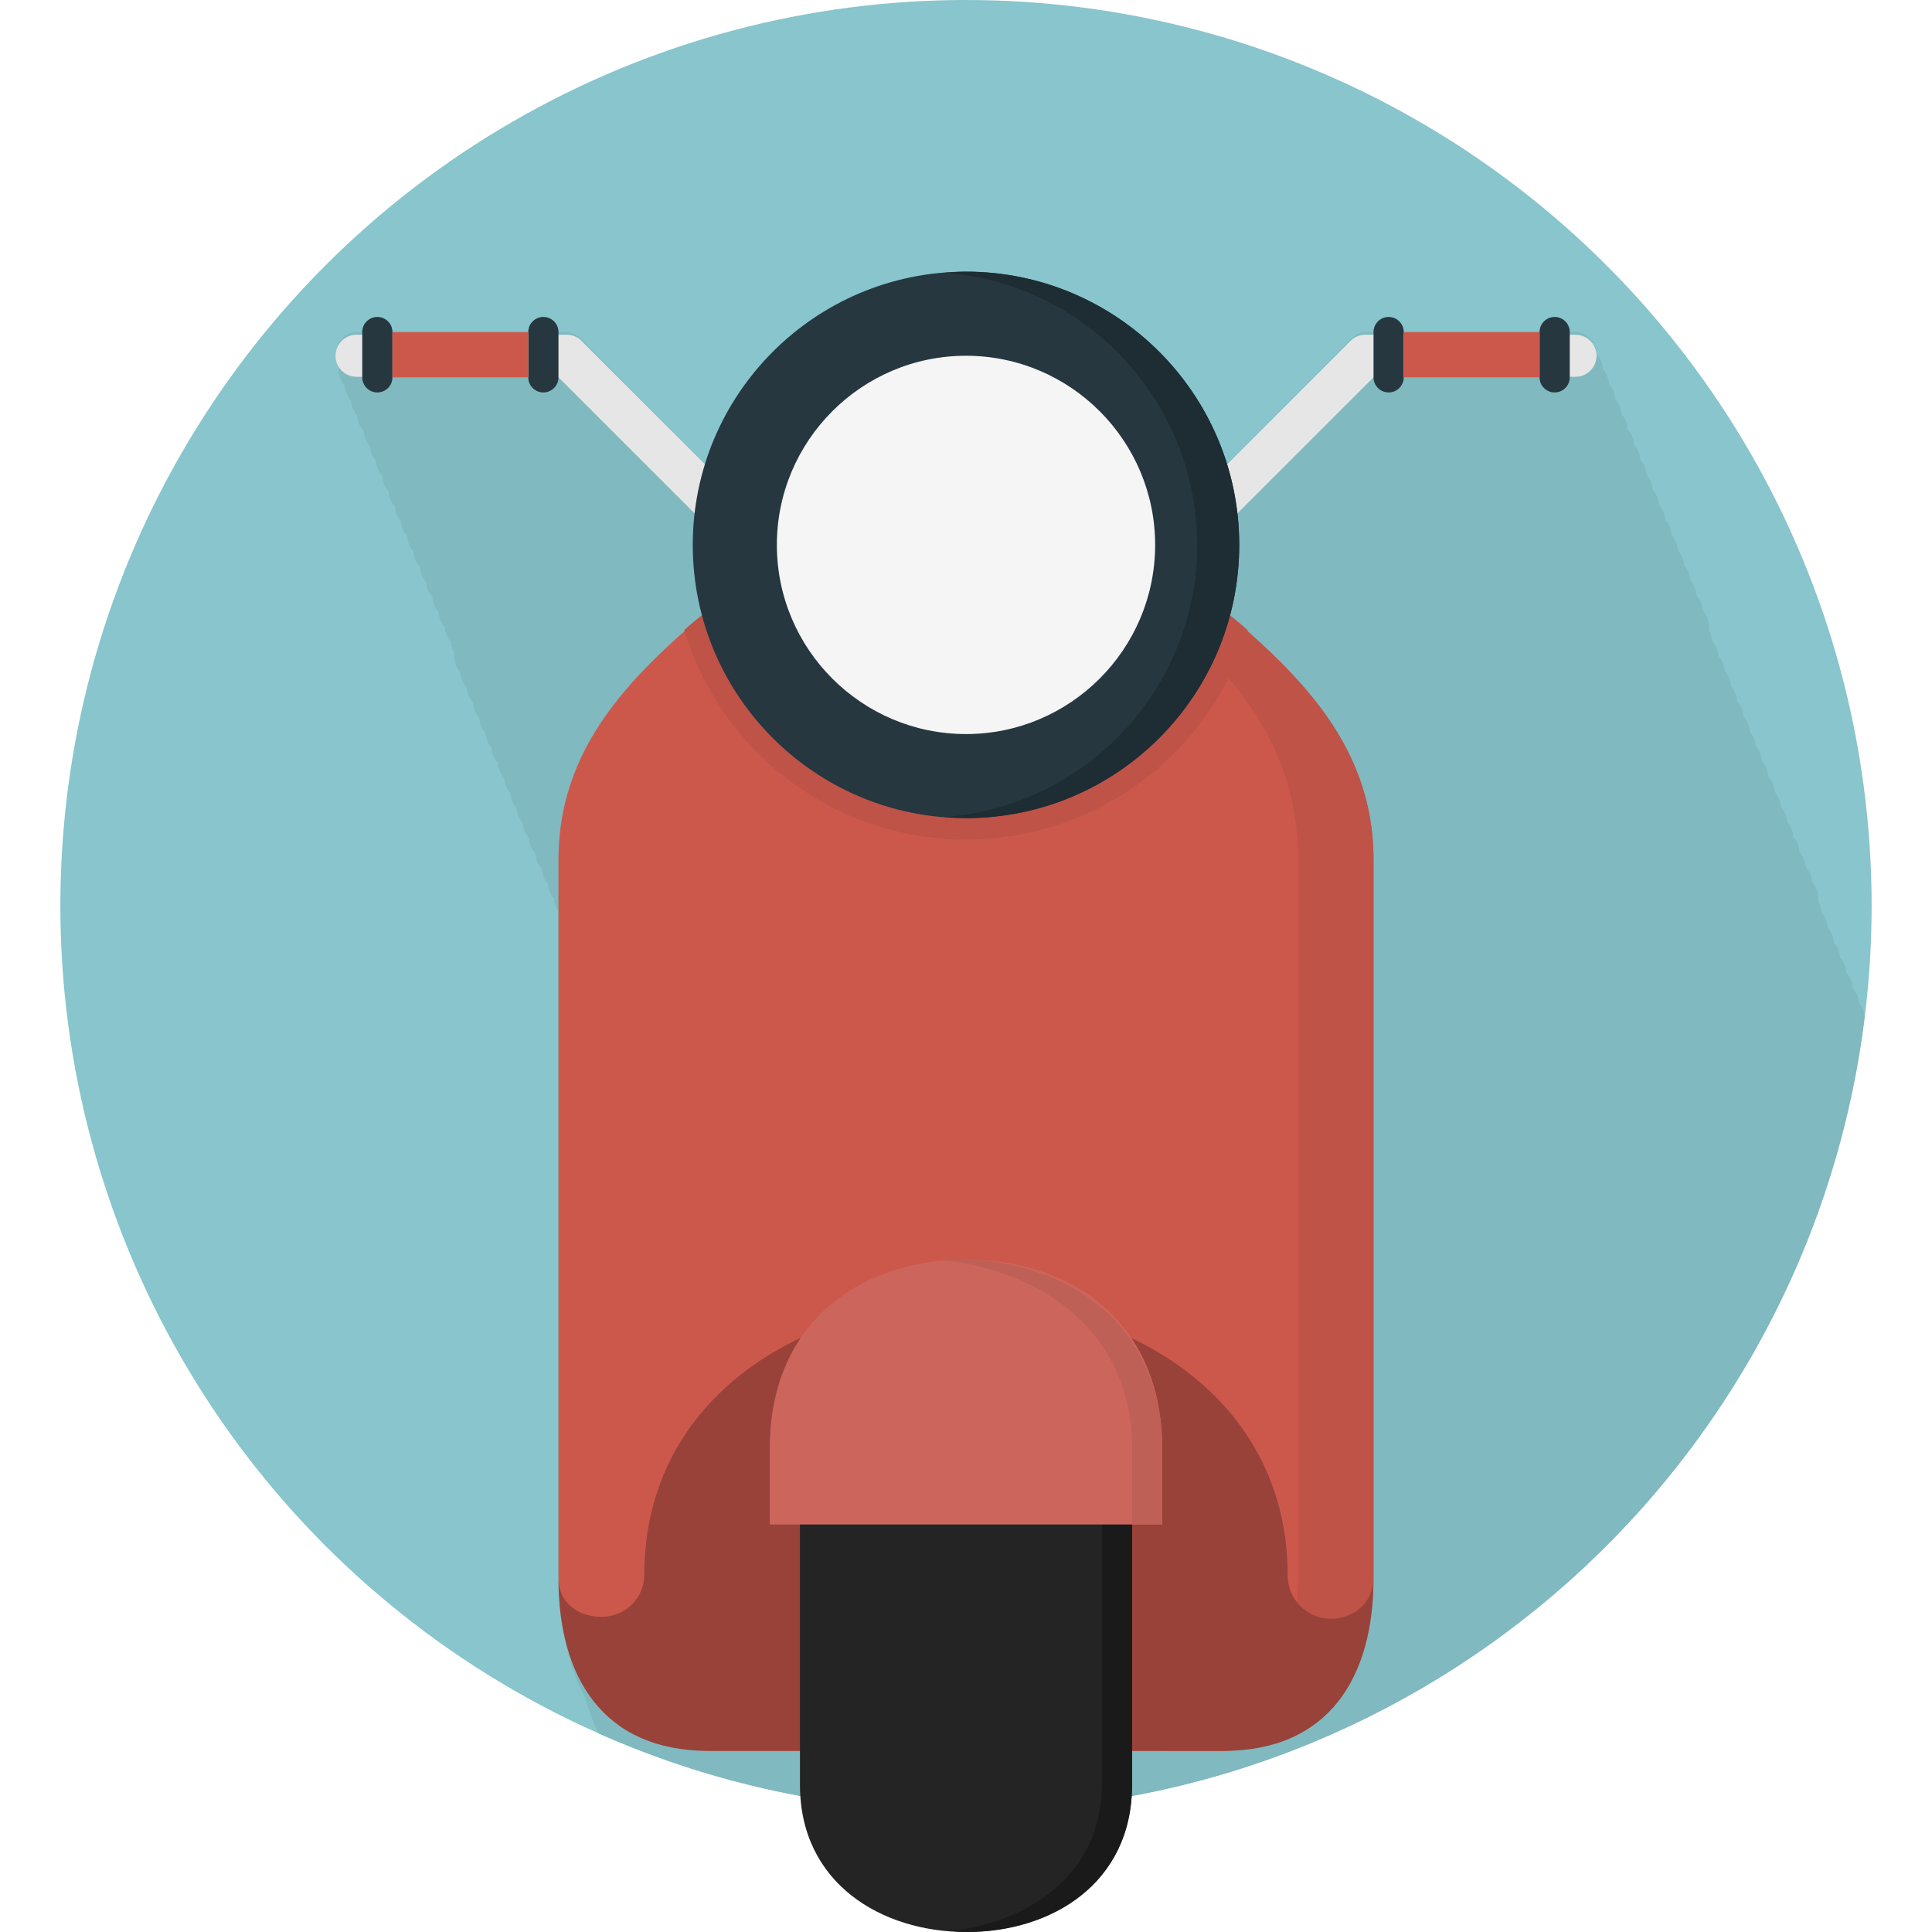 <?xml version="1.0" encoding="iso-8859-1"?>
<!-- Uploaded to: SVG Repo, www.svgrepo.com, Generator: SVG Repo Mixer Tools -->
<svg version="1.1" id="Layer_1" xmlns="http://www.w3.org/2000/svg" xmlns:xlink="http://www.w3.org/1999/xlink" 
	 viewBox="0 0 512 512" xml:space="preserve">
<circle style="fill:#88C5CC;" cx="256" cy="240" r="240"/>
<path style="fill:#80B9BF;" d="M494.152,269.312c-0.156-1.304-0.672-2.564-1.548-3.512c-0.056-1.488-0.664-2.92-1.652-3.996
	c-0.056-1.492-0.668-2.928-1.656-4.004c-0.056-1.488-0.668-2.924-1.656-4c-0.056-1.488-0.668-2.924-1.656-4
	c-0.052-1.488-0.668-2.924-1.656-4c-0.052-1.488-0.668-2.924-1.656-4c-0.036-1.06-0.352-2.084-0.892-2.972
	c0.04-0.272,0.084-0.552,0.084-0.828c0-1.564-0.644-3.08-1.676-4.2c-0.052-1.488-0.664-2.92-1.652-3.996
	c-0.052-1.492-0.668-2.928-1.656-4.004c-0.052-1.488-0.668-2.924-1.656-4c-0.052-1.488-0.668-2.924-1.656-4
	c-0.052-1.488-0.668-2.924-1.656-4c-0.052-1.488-0.668-2.924-1.652-4c-0.056-1.488-0.672-2.924-1.656-4
	c-0.056-1.488-0.668-2.924-1.656-4c-0.056-1.488-0.664-2.916-1.652-3.996c-0.056-1.492-0.668-2.928-1.656-4.004
	c-0.056-1.488-0.668-2.924-1.656-4c-0.052-1.488-0.668-2.924-1.656-4c-0.052-1.488-0.668-2.924-1.656-4
	c-0.052-1.488-0.668-2.924-1.656-4c-0.052-1.488-0.668-2.924-1.656-4c-0.052-1.488-0.668-2.924-1.656-4
	c-0.036-1.052-0.352-2.084-0.888-2.968c0.04-0.268,0.084-0.552,0.084-0.832c0-1.564-0.644-3.08-1.676-4.2
	c-0.052-1.488-0.668-2.924-1.656-4c-0.052-1.488-0.668-2.924-1.656-4c-0.052-1.488-0.668-2.924-1.656-4
	c-0.052-1.488-0.668-2.924-1.652-4c-0.056-1.488-0.668-2.924-1.656-4c-0.056-1.488-0.668-2.924-1.656-4
	c-0.056-1.488-0.664-2.916-1.652-3.996c-0.056-1.492-0.668-2.928-1.656-4.004c-0.056-1.488-0.668-2.924-1.656-4
	c-0.052-1.488-0.668-2.924-1.656-4c-0.052-1.488-0.668-2.924-1.656-4c-0.052-1.488-0.668-2.924-1.656-4
	c-0.052-1.488-0.668-2.924-1.656-4c-0.052-1.488-0.664-2.916-1.652-3.996c-0.052-1.492-0.668-2.928-1.656-4.004
	c-0.052-1.488-0.668-2.924-1.656-4c-0.052-1.488-0.668-2.924-1.656-4c-0.1-3.004-2.536-5.8-5.548-5.8H416c0-2.212-1.788-4-4-4
	s-4,1.788-4,4h-36c0-2.212-1.788-4-4-4s-4,1.788-4,4h-2.176c-1.48,0-2.896,0.936-3.94,1.988L325.348,122.7
	c-0.452-1.196-0.948-2.364-1.464-3.528c-10.208-27.6-36.736-47.256-67.884-47.256c-1.884,0-3.724,0.188-5.572,0.328
	c-30.064,2.292-55.024,22.936-63.616,50.772l-32.696-33.04c-1.048-1.048-2.46-1.976-3.94-1.976H148c0-2.212-1.788-4-4-4
	s-4,1.788-4,4h-36c0-2.212-1.788-4-4-4s-4,1.788-4,4h-1.52c-3.084,0-5.572,2.92-5.572,6c0,1.124,0.34,2.228,0.916,3.172
	c-0.04,0.272-0.084,0.556-0.084,0.828c0,1.564,0.644,3.08,1.676,4.2c0.056,1.488,0.672,2.924,1.656,4
	c0.056,1.488,0.664,2.92,1.652,3.996c0.056,1.492,0.668,2.928,1.656,4.004c0.056,1.488,0.668,2.924,1.656,4
	c0.056,1.488,0.668,2.924,1.656,4c0.052,1.488,0.668,2.924,1.656,4c0.052,1.488,0.668,2.924,1.656,4
	c0.052,1.488,0.668,2.924,1.656,4c0.052,1.488,0.668,2.924,1.656,4c0.052,1.488,0.664,2.92,1.652,3.996
	c0.052,1.492,0.668,2.928,1.656,4.004c0.052,1.488,0.668,2.924,1.656,4c0.052,1.488,0.668,2.924,1.656,4
	c0.052,1.488,0.668,2.924,1.656,4c0.052,1.488,0.668,2.924,1.656,4c0.052,1.488,0.664,2.924,1.652,4
	c0.056,1.488,0.664,2.92,1.652,3.996c0.04,1.056,0.352,2.084,0.896,2.976c-0.044,0.272-0.084,0.556-0.084,0.828
	c0,1.564,0.644,3.08,1.676,4.2c0.056,1.488,0.668,2.924,1.656,4c0.056,1.488,0.668,2.924,1.656,4c0.052,1.488,0.668,2.924,1.656,4
	c0.052,1.488,0.668,2.924,1.656,4c0.052,1.488,0.668,2.924,1.656,4c0.052,1.488,0.664,2.916,1.652,3.996
	c0.052,1.492,0.668,2.928,1.656,4.004c0.052,1.488,0.668,2.924,1.656,4c0.052,1.488,0.668,2.924,1.656,4
	c0.052,1.488,0.668,2.924,1.656,4c0.052,1.488,0.668,2.924,1.656,4c0.052,1.488,0.668,2.924,1.652,4
	c0.056,1.488,0.668,2.924,1.656,4c0.056,1.488,0.664,2.92,1.652,3.996c0.056,1.492,0.668,2.928,1.656,4.004
	c0.044,1.188,0.448,2.336,1.116,3.3v175.816v2.048v2.052c0,0.092,0.052,0.196,0.104,0.284c0.172,4.372,0.708,8.52,1.604,12.408
	c1.004,5.7,2.752,10.916,5.256,15.464c0.252,0.788,0.48,1.592,0.76,2.36c0.76,2.644,1.784,5.092,2.928,7.44
	C188.424,472.592,221.34,480,256,480C378.616,480,479.688,388.024,494.152,269.312z"/>
<path style="fill:#E6E6E6;" d="M317.264,144.408c-1.424,0-2.856-0.544-3.936-1.632c-2.176-2.172-2.176-5.696,0-7.876l44.556-44.556
	c1.052-1.048,2.46-1.632,3.94-1.632h55.696c3.084,0,5.572,2.492,5.572,5.572s-2.488,5.572-5.572,5.572h-53.392l-42.924,42.92
	C320.112,143.864,318.692,144.408,317.264,144.408z"/>
<g>
	<path style="fill:#263740;" d="M372,100c0,2.212-1.788,4-4,4l0,0c-2.212,0-4-1.788-4-4V88c0-2.212,1.788-4,4-4l0,0
		c2.212,0,4,1.788,4,4V100z"/>
	<path style="fill:#263740;" d="M416,100c0,2.212-1.788,4-4,4l0,0c-2.212,0-4-1.788-4-4V88c0-2.212,1.788-4,4-4l0,0
		c2.212,0,4,1.788,4,4V100z"/>
</g>
<rect x="372" y="88" style="fill:#CC584C;" width="36" height="12"/>
<path style="fill:#E6E6E6;" d="M194.736,144.408c1.424,0,2.856-0.544,3.936-1.632c2.176-2.172,2.176-5.696,0-7.876l-44.556-44.556
	c-1.052-1.048-2.46-1.632-3.94-1.632H94.48c-3.084,0-5.572,2.492-5.572,5.572s2.488,5.572,5.572,5.572h53.392l42.924,42.92
	C191.888,143.864,193.308,144.408,194.736,144.408z"/>
<g>
	<path style="fill:#263740;" d="M148,88c0-2.212-1.788-4-4-4l0,0c-2.212,0-4,1.788-4,4v12c0,2.212,1.788,4,4,4l0,0
		c2.212,0,4-1.788,4-4V88z"/>
	<path style="fill:#263740;" d="M104,88c0-2.212-1.788-4-4-4l0,0c-2.212,0-4,1.788-4,4v12c0,2.212,1.788,4,4,4l0,0
		c2.212,0,4-1.788,4-4V88z"/>
</g>
<g>
	<rect x="104" y="88" style="fill:#CC584C;" width="36" height="12"/>
	<path style="fill:#CC584C;" d="M317.264,156H256h-61.264C170.368,176,148,195.468,148,227.948v189.368
		C148,443.488,161.832,464,189.164,464H256h66.836C350.168,464,364,443.488,364,417.316V227.948
		C364,195.468,341.632,176,317.264,156z"/>
</g>
<g>
	<path style="fill:#BF5347;" d="M317.264,156H256h-61.264c-4.664,4-9.164,7.128-13.412,10.976
		c9.636,32.132,39.444,55.516,74.676,55.516s65.04-23.328,74.676-55.452C326.428,163.188,321.928,160,317.264,156z"/>
	<path style="fill:#BF5347;" d="M317.264,156h-16.712c24.368,20,43.44,39.468,43.44,71.948v189.368
		c0,26.172-10.544,46.684-37.876,46.684h16.712c27.332,0,41.164-20.512,41.164-46.684V227.948C364,195.468,341.632,176,317.264,156z
		"/>
</g>
<path style="fill:#994239;" d="M187.792,464H256h68.208c27.896,0,39.784-19.444,39.784-45.616c0,6.148-5.092,10.604-11.368,10.604
	c-6.28,0-11.368-5.252-11.368-11.416c0-47.528-42.892-72.532-85.256-72.532s-85.256,24.804-85.256,72.34
	c0,6.152-5.084,11.104-11.368,11.104c-6.268,0-11.368-3.932-11.368-10.088C148.008,444.572,159.904,464,187.792,464z"/>
<path style="fill:#242424;" d="M256,344.916c-22.276,0-44,12.364-44,38.988v89.108c0,26.18,21.724,38.988,44,38.988
	s44-12.808,44-38.988v-89.108C300,357.272,278.276,344.916,256,344.916z"/>
<path style="fill:#1A1A1A;" d="M255.724,344.916c-1.864,0-2.288,0.116-4.144,0.288c20.272,1.908,40.42,14.296,40.42,38.7v89.108
	c0,23.992-20.008,36.72-40.272,38.684c1.852,0.18,2.78,0.304,4.64,0.304C278.644,512,300,499.192,300,473.012v-89.108
	C300,357.272,278,344.916,255.724,344.916z"/>
<path style="fill:#263740;" d="M328.408,144.408c0,40-32.44,72.408-72.408,72.408s-72.408-32.408-72.408-72.408
	C183.592,104.444,216.032,72,256,72C295.96,72,328.408,104.444,328.408,144.408z"/>
<path style="fill:#1E2C33;" d="M256,72c-1.884,0-3.724,0.144-5.572,0.28c37.36,2.856,66.836,34.048,66.836,72.124
	c0,38.108-29.476,69.264-66.836,72.116c1.848,0.144,3.688,0.28,5.572,0.28c39.96,0,72.408-32.408,72.408-72.408
	C328.408,104.444,295.96,72,256,72z"/>
<path style="fill:#F5F5F5;" d="M256,194.532c-27.644,0-50.124-22.484-50.124-50.124S228.356,94.28,256,94.28
	s50.124,22.484,50.124,50.124S283.644,194.532,256,194.532z"/>
<path style="fill:#CC665C;" d="M204,404v-20.096c0-34.44,25.172-50.128,52-50.128s52,15.688,52,50.128V404H204z"/>
<path style="fill:#BF6056;" d="M254.148,333.768c-1.844,0-3.064,0.092-4.924,0.252C274.328,336.048,300,351.836,300,383.904V404h8
	v-20.096C308,349.456,280.976,333.768,254.148,333.768z"/>
</svg>